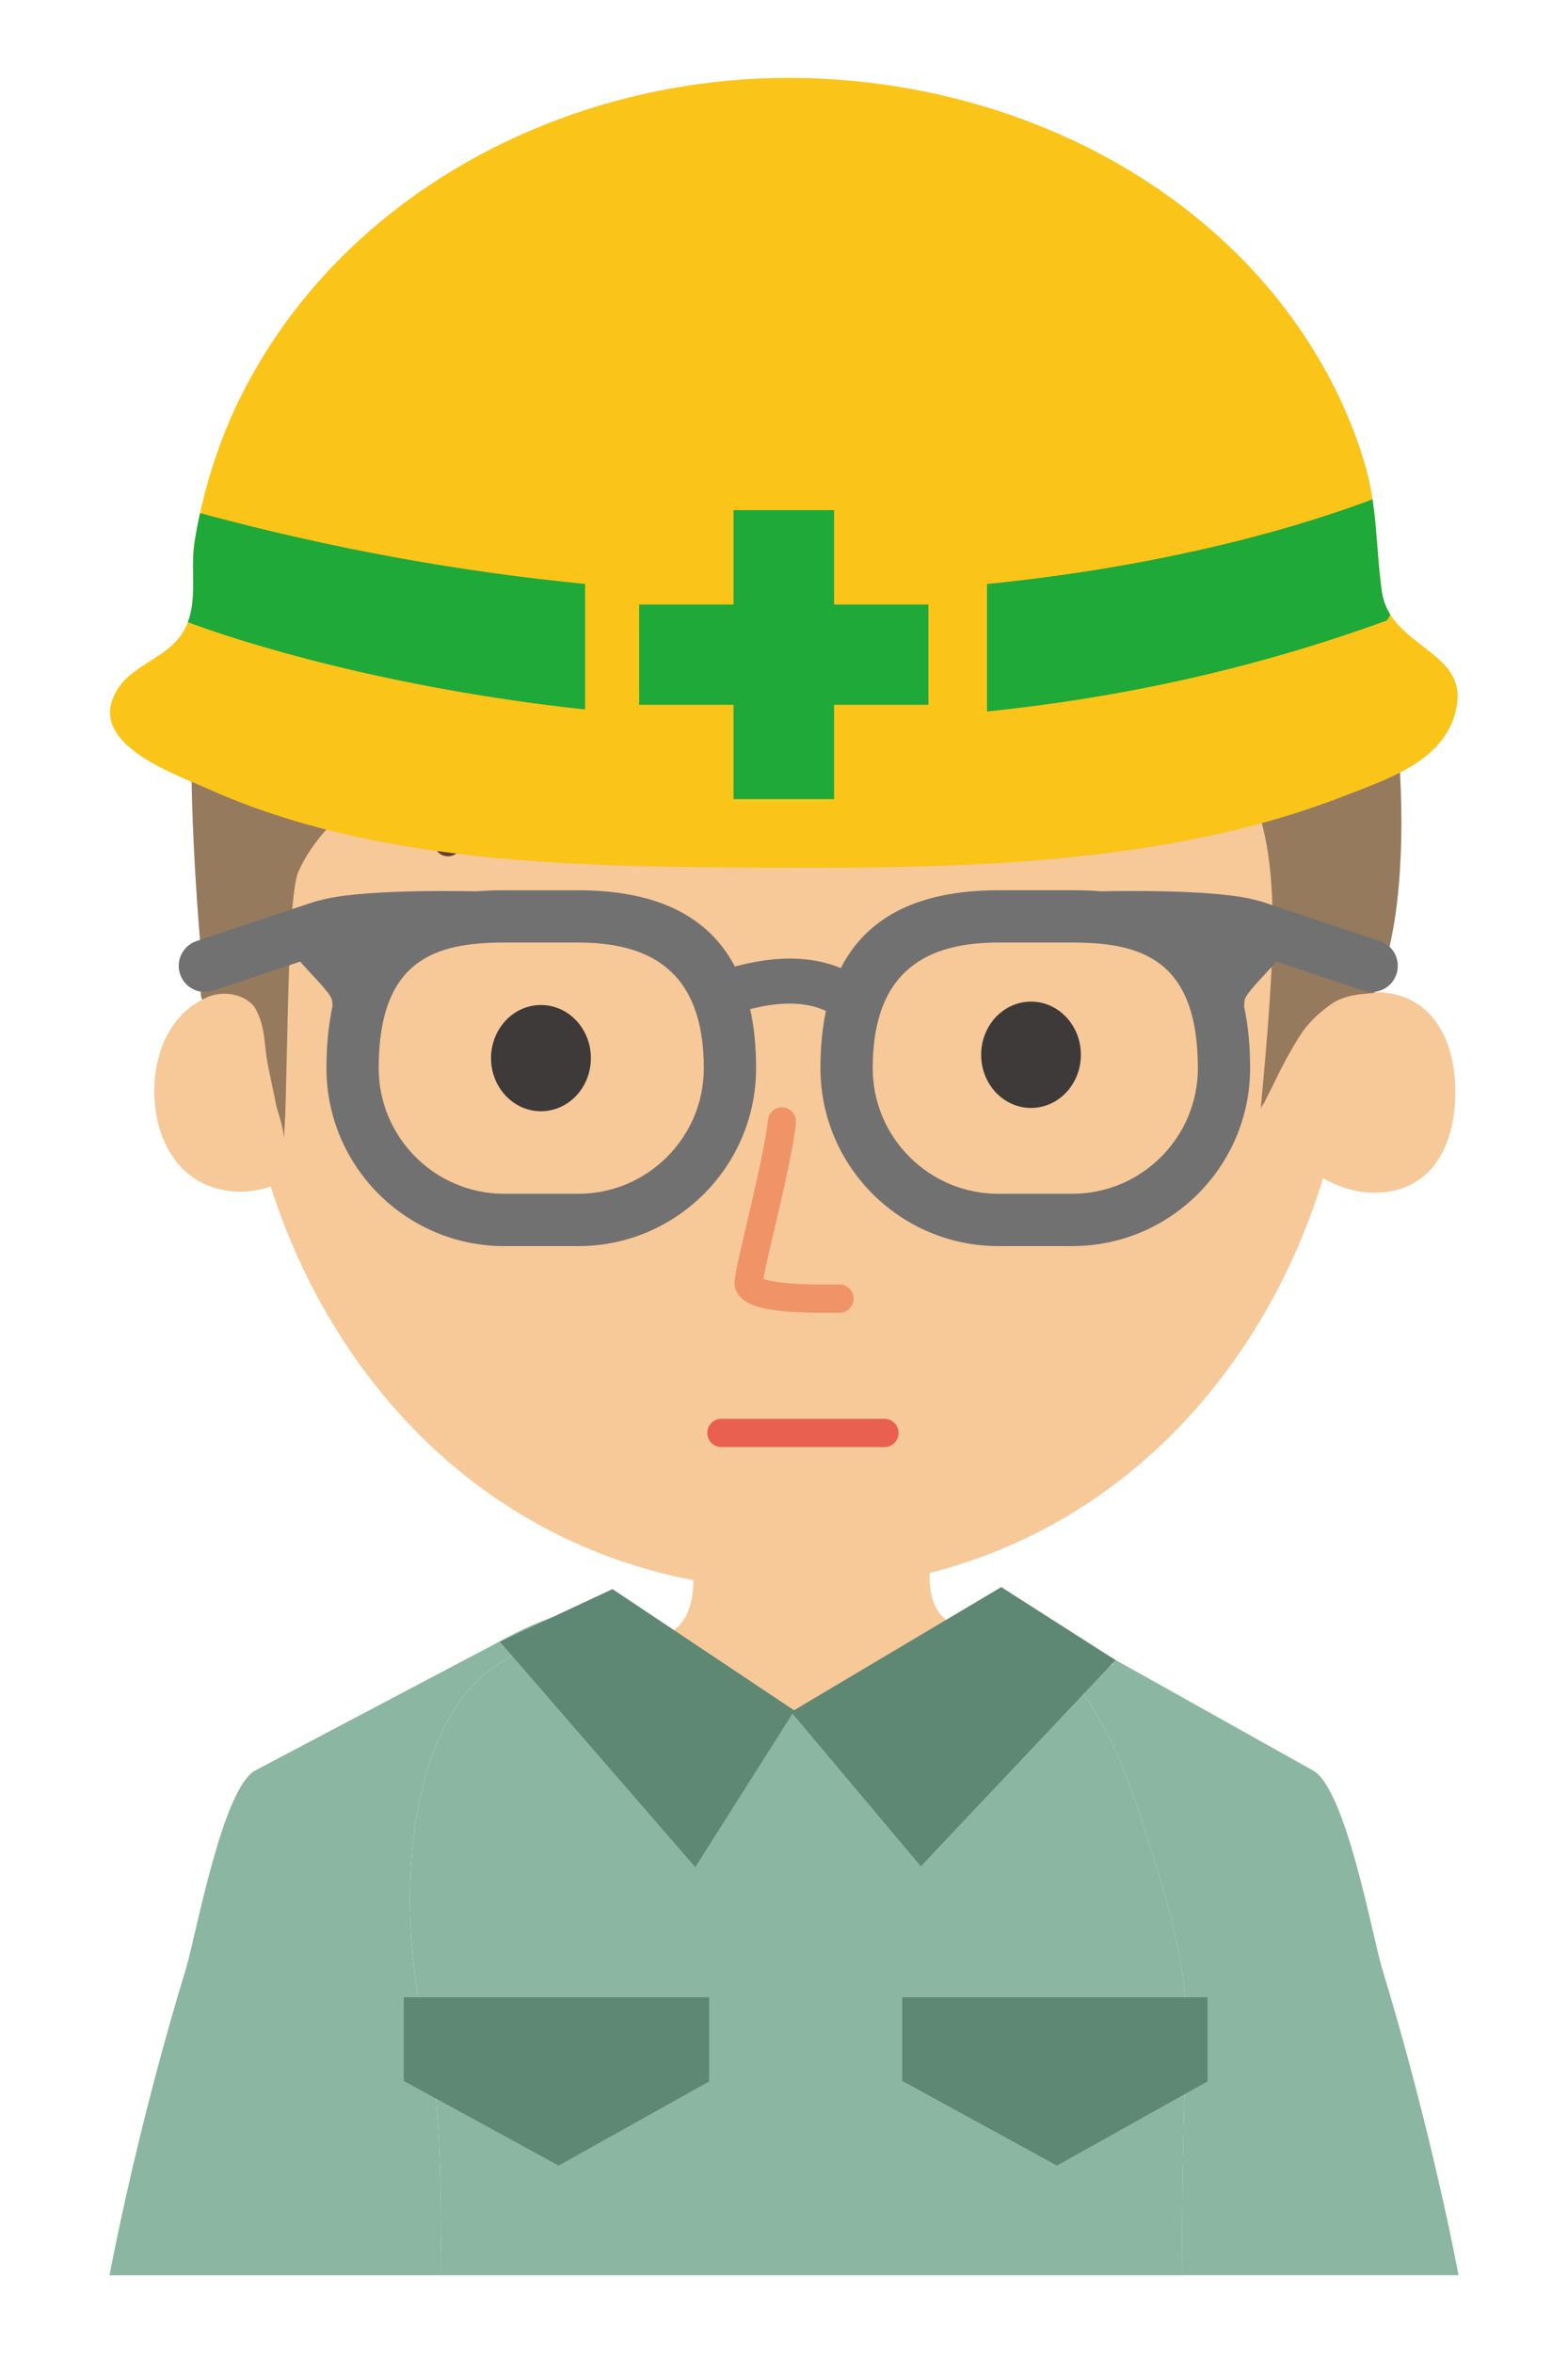 <?xml version="1.0" encoding="utf-8"?>
<!-- Generator: Adobe Illustrator 15.1.0, SVG Export Plug-In . SVG Version: 6.00 Build 0)  -->
<!DOCTYPE svg PUBLIC "-//W3C//DTD SVG 1.1//EN" "http://www.w3.org/Graphics/SVG/1.1/DTD/svg11.dtd">
<svg version="1.1" id="レイヤー_1" xmlns="http://www.w3.org/2000/svg" xmlns:xlink="http://www.w3.org/1999/xlink" x="0px"
	 y="0px" width="50px" height="75px" viewBox="0 0 50 75" enable-background="new 0 0 50 75" xml:space="preserve">
<g>
	<g>
		<path fill="#8BB6A2" d="M36.45,58.155c0.685,2.166,1.443,4.404,1.378,6.699c0,0.014,0,0.029-0.004,0.043
			c-0.078,2.564-0.154,5.084-0.126,7.621h8.812c-0.158-0.805-0.322-1.604-0.5-2.397c-0.558-2.485-1.198-4.948-1.941-7.386
			c-0.305-1.014-1.156-5.748-2.209-6.306l-6.451-3.61c0,0,0.027,0.09,0.075,0.252c-1.369-0.915-2.634-1.679-2.942-1.805
			c-0.6-0.244-1.27,0.061-2.01,0.567c0.648,0.265,1.539,0.224,2.252,0.565C34.73,53.331,35.843,56.239,36.45,58.155z"/>
		<path fill="#8BB6A2" d="M13.581,64.799c-0.984-3.706-0.929-11.391,3.789-12.375c1.256-0.265,2.911,0.175,3.896-0.321
			c-0.836-0.555-1.591-0.973-2.088-0.922c-0.576,0.059-1.503,0.26-2.689,0.847l0.001-0.002c0,0-0.03,0.017-0.08,0.042
			c-0.137,0.068-0.277,0.143-0.42,0.222c-1.796,0.948-7.845,4.141-7.847,4.141c-1.053,0.558-1.902,5.292-2.21,6.306
			c-0.742,2.438-1.386,4.9-1.941,7.386c-0.177,0.793-0.343,1.593-0.501,2.397H14.06C14.093,69.129,13.971,66.263,13.581,64.799z"/>
		<path fill="#F7C898" d="M30.531,51.834c-0.512-0.21-0.876-0.61-0.889-1.542c-0.021-1.753-0.197-2.867-0.187-4.621l-3.585-0.02
			l-3.588-0.014c-0.008,1.758-0.135,3.033-0.173,4.79c-0.019,0.937-0.347,1.424-0.843,1.675c1.515,1.004,3.298,2.461,4.307,2.419
			C27.494,54.444,29.14,52.784,30.531,51.834z"/>
		<path fill="#8BB6A2" d="M17.37,52.424c-4.718,0.984-4.773,8.669-3.789,12.375c0.39,1.464,0.511,4.33,0.479,7.72h23.639
			c-0.028-2.537,0.048-5.057,0.126-7.621c0.004-0.014,0.004-0.029,0.004-0.043c0.065-2.295-0.693-4.533-1.378-6.699
			c-0.607-1.916-1.721-4.824-3.667-5.756c-0.713-0.342-1.604-0.301-2.252-0.565c-1.392,0.95-3.037,2.61-4.958,2.688
			c-1.009,0.042-2.792-1.415-4.307-2.419C20.281,52.599,18.626,52.159,17.37,52.424z"/>
	</g>
	<path fill="none" stroke="#F2A374" stroke-width="0.9" stroke-linecap="round" stroke-linejoin="round" stroke-miterlimit="10" d="
		M24.838,34.41c-0.144,1.045-1.304,3.939-1.336,4.327c-0.044,0.525,1.006,0.852,1.474,1.129"/>
	<path fill="#231815" d="M34.089,32.942c0.5,0.612,0.297,1.562-0.451,2.11c-0.748,0.554-1.755,0.51-2.251-0.104
		c-0.498-0.621-0.293-1.565,0.453-2.117C32.59,32.273,33.594,32.326,34.089,32.942z"/>
	<path fill="none" stroke="#613E31" stroke-width="0.9" stroke-linecap="round" stroke-linejoin="round" stroke-miterlimit="10" d="
		M17.788,26.609c-1.16-1.154-2.59-1.127-3.502,0.234"/>
	<path fill="none" stroke="#613E31" stroke-width="0.9" stroke-linecap="round" stroke-linejoin="round" stroke-miterlimit="10" d="
		M36,28.457c-0.734-1.469-2.096-1.896-3.404-0.893"/>
	<path fill="#F7C898" d="M4.921,34.777c0,1.771,0.99,3.202,2.752,3.206c0.341,0,0.66-0.065,0.959-0.165
		c2.186,6.86,7.938,12.743,16.722,12.878c8.912-0.123,14.712-6.177,16.837-13.147l0,0c0.481,0.287,1.036,0.466,1.636,0.466
		c1.769,0.003,2.579-1.427,2.579-3.198c0.002-1.759-0.803-3.191-2.571-3.195c-0.253-0.005-0.503,0.033-0.741,0.088l0.002-0.037
		c0.012-11.333-7.42-18.353-17.708-18.492C15.124,13.3,7.698,20.308,7.648,31.586C5.905,31.605,4.924,33.023,4.921,34.777z"/>
	<path fill="none" stroke="#F09468" stroke-width="0.9" stroke-linecap="round" stroke-linejoin="round" stroke-miterlimit="10" d="
		M24.933,35.746c-0.11,1.219-1.045,4.677-1.061,5.134c-0.027,0.611,2.659,0.502,2.899,0.511"/>
	<path fill="none" stroke="#613E31" stroke-width="0.9" stroke-linecap="round" stroke-linejoin="round" stroke-miterlimit="10" d="
		M17.788,26.609c-1.16-1.154-2.59-1.127-3.502,0.234"/>
	<path fill="#231815" d="M35.582,26.742c-1.098-1.098-2.055-1.191-3.192-0.319c-0.148,0.116-0.368,0.088-0.483-0.065
		c-0.115-0.149-0.088-0.369,0.064-0.482c1.414-1.086,2.759-0.961,4.1,0.381c0.136,0.135,0.136,0.354,0,0.486
		C36.002,26.812,35.649,26.812,35.582,26.742z"/>
	<path fill="#967A5D" d="M25.816,7.941c-7.637-0.187-16.273,3.86-19.174,11.072C5.619,21.559,6.353,29.615,6.4,30.25
		c0.033,0.473-0.066,1.686,0.071,1.605c0.712-0.393,1.479-0.08,1.688,0.318c0.313,0.603,0.252,1.067,0.376,1.73
		c0.085,0.45,0.19,0.902,0.278,1.352c0.055,0.221,0.308,0.918,0.209,1.125c0.17-0.368,0.077-7.643,0.489-8.586
		c0.742-1.678,2.425-2.59,3.558-3.957c1.271-1.525,2.436-2.678,4.168-3.78c-1.248,1.562-3.266,3.637-3.574,5.606
		c3.222-1.378,6.376-2.964,9.332-4.688c-0.714,1.289-1.787,2.523-2.342,3.859c3.2-0.956,6.037-3.393,9.161-4.239
		c-0.726,1.191-1.513,2.438-2.149,3.651c1.494-1.108,5.363-3.15,6.908-4.189c1.474-0.998,4.012,2.359,5.25,5.018
		c1.053,2.273,0.838,5.278,0.379,10.271c0.006-0.056,0.082-0.151,0.113-0.201c0.04-0.074,0.076-0.15,0.111-0.226
		c0.084-0.153,0.157-0.311,0.234-0.468c0.159-0.324,0.318-0.643,0.5-0.953c0.295-0.509,0.52-0.939,1.27-1.479
		c0.576-0.413,1.326-0.312,1.405-0.388c1.652-3.641,0.554-11.734-0.366-13.604C39.389,9.704,28.037,7.999,25.816,7.941z"/>
	<path fill="#362D2A" d="M32.016,13.465c0.055,0.253-6.684,2.672-9.328,4.119c-1.705,0.935-4.193,2.472-4.408,2.318
		c-0.14-0.097,0.712-1.171,4.023-3.288C24.876,14.961,31.971,13.237,32.016,13.465z"/>
	<path fill="#362D2A" d="M37.74,15.667c0.046,0.253-6.691,2.676-9.334,4.122c-1.705,0.932-4.19,2.467-4.405,2.32
		c-0.143-0.102,0.709-1.171,4.026-3.294C30.597,17.167,37.694,15.44,37.74,15.667z"/>
	<ellipse fill="#3E3A39" cx="17.25" cy="33.727" rx="1.592" ry="1.693"/>
	<path fill="#3E3A39" d="M31.287,33.622c0,0.933,0.71,1.693,1.59,1.693c0.879,0,1.59-0.761,1.59-1.693
		c0-0.938-0.711-1.696-1.59-1.696C31.997,31.926,31.287,32.684,31.287,33.622z"/>
	<polygon fill="#5E8874" points="25.228,54.568 31.928,50.587 35.569,52.913 29.364,59.487 	"/>
	<polygon fill="#5E8874" points="25.332,54.521 19.531,50.651 15.94,52.329 22.171,59.514 	"/>
	<g>
		<g>
			<g>
				<defs>
					<path id="SVGID_1_" d="M46.032,21.161c-0.646-0.682-1.784-1.12-1.964-2.28c-0.197-1.347-0.143-2.708-0.532-4.039
						c-0.698-2.4-2.029-4.591-3.747-6.4c-3.771-3.943-9.236-5.96-14.644-5.96c-4.993,0-10.013,1.801-13.703,5.185
						c-1.814,1.664-3.277,3.701-4.217,5.972c-0.481,1.177-0.825,2.403-1.023,3.654c-0.151,0.976,0.171,2.027-0.401,2.909
						c-0.479,0.746-1.507,0.979-1.996,1.683c-1.227,1.754,1.677,2.748,2.865,3.275c5.251,2.355,11.613,2.461,17.255,2.494
						c6.202,0.035,13.078,0.008,18.951-2.288c1.413-0.552,3.31-1.141,3.585-2.914C46.547,21.883,46.346,21.491,46.032,21.161z"/>
				</defs>
				<use xlink:href="#SVGID_1_"  overflow="visible" fill="#FAC419"/>
				<clipPath id="SVGID_2_">
					<use xlink:href="#SVGID_1_"  overflow="visible"/>
				</clipPath>
				<g clip-path="url(#SVGID_2_)">
					<path fill="#1EA939" d="M18.657,18.612c-3.863-0.374-8.075-1.102-12.584-2.34c-0.113,0.726-0.179,1.457-0.179,2.205
						c0,0.492-0.445,0.842-0.049,1.3c1.883,0.721,6.571,2.162,12.812,2.838V18.612z"/>
					<path fill="#1EA939" d="M44.433,18.477c0-0.923-0.095-1.831-0.271-2.716c-1.457,0.585-5.924,2.178-12.688,2.854v4.063
						c4.088-0.42,8.402-1.314,12.745-2.9C44.548,19.36,44.433,18.922,44.433,18.477z"/>
				</g>
			</g>
		</g>
		<polygon fill="#1EA939" points="29.605,19.269 26.597,19.269 26.597,16.261 23.391,16.261 23.391,19.269 20.381,19.269 
			20.381,22.464 23.391,22.464 23.391,25.472 26.597,25.472 26.597,22.464 29.605,22.464 		"/>
	</g>
	<polygon fill="#5E8874" points="22.613,63.661 12.875,63.661 12.875,66.327 17.813,69.026 22.613,66.344 	"/>
	<polygon fill="#5E8874" points="38.504,63.661 28.769,63.661 28.769,66.327 33.703,69.026 38.504,66.344 	"/>
	
		<line fill="none" stroke="#E96051" stroke-width="0.9" stroke-linecap="round" stroke-linejoin="round" stroke-miterlimit="10" x1="23.004" y1="45.674" x2="28.203" y2="45.674"/>
	<g>
		<path fill="#727171" d="M18.439,28.377H16.08c-0.209,0-0.416,0.004-0.619,0.014c-0.09,0.004-0.178,0.014-0.267,0.02
			c-1.063-0.021-4.283-0.051-5.25,0.376c-0.219,0.097-0.698,1.28-0.582,1.571c0.117,0.291,1.164,1.222,1.222,1.513
			c0.01,0.049,0.016,0.12,0.02,0.198c-0.124,0.574-0.194,1.227-0.194,1.979c0,3.127,2.544,5.671,5.671,5.671h2.359
			c3.127,0,5.67-2.544,5.67-5.671C24.11,29.66,21.566,28.377,18.439,28.377z M18.439,38.051H16.08c-2.208,0-4.004-1.796-4.004-4.004
			c0-3.457,1.796-4.004,4.004-4.004h2.359c2.208,0,4.004,0.838,4.004,4.004C22.444,36.255,20.647,38.051,18.439,38.051z"/>
		<g>
			<path fill="#727171" d="M6.532,31.619c-0.349,0-0.674-0.221-0.79-0.57c-0.146-0.437,0.09-0.908,0.527-1.054l3.749-1.25
				c0.438-0.146,0.909,0.091,1.054,0.527s-0.09,0.908-0.527,1.054l-3.75,1.25C6.709,31.605,6.62,31.619,6.532,31.619z"/>
		</g>
		<path fill="#727171" d="M26.162,34.047c0,3.127,2.545,5.671,5.672,5.671h2.359c3.126,0,5.67-2.544,5.67-5.671
			c0-0.752-0.07-1.404-0.193-1.979c0.004-0.078,0.01-0.149,0.02-0.198c0.058-0.291,1.104-1.222,1.221-1.513
			c0.117-0.291-0.361-1.475-0.581-1.571c-0.968-0.427-4.188-0.397-5.251-0.376c-0.088-0.006-0.176-0.016-0.266-0.02
			c-0.205-0.01-0.41-0.014-0.619-0.014h-2.359C28.707,28.377,26.162,29.66,26.162,34.047z M27.829,34.047
			c0-3.166,1.796-4.004,4.005-4.004h2.359c2.207,0,4.004,0.547,4.004,4.004c0,2.208-1.797,4.004-4.004,4.004h-2.359
			C29.625,38.051,27.829,36.255,27.829,34.047z"/>
		<g>
			<path fill="#727171" d="M43.74,31.619c0.349,0,0.674-0.221,0.79-0.57c0.146-0.437-0.091-0.908-0.526-1.054l-3.75-1.25
				c-0.438-0.146-0.908,0.091-1.055,0.527c-0.145,0.437,0.092,0.908,0.527,1.054l3.75,1.25
				C43.565,31.605,43.653,31.619,43.74,31.619z"/>
		</g>
		<g>
			<path fill="#727171" d="M26.5,32.307c-1.036-0.598-2.413-0.193-2.866-0.061c-0.094,0.027-0.162,0.045-0.199,0.053l-0.282-1.412
				l0.141,0.706l-0.156-0.703l0.09-0.025c1.605-0.471,2.947-0.406,3.99,0.194L26.5,32.307z"/>
		</g>
	</g>
</g>
</svg>
